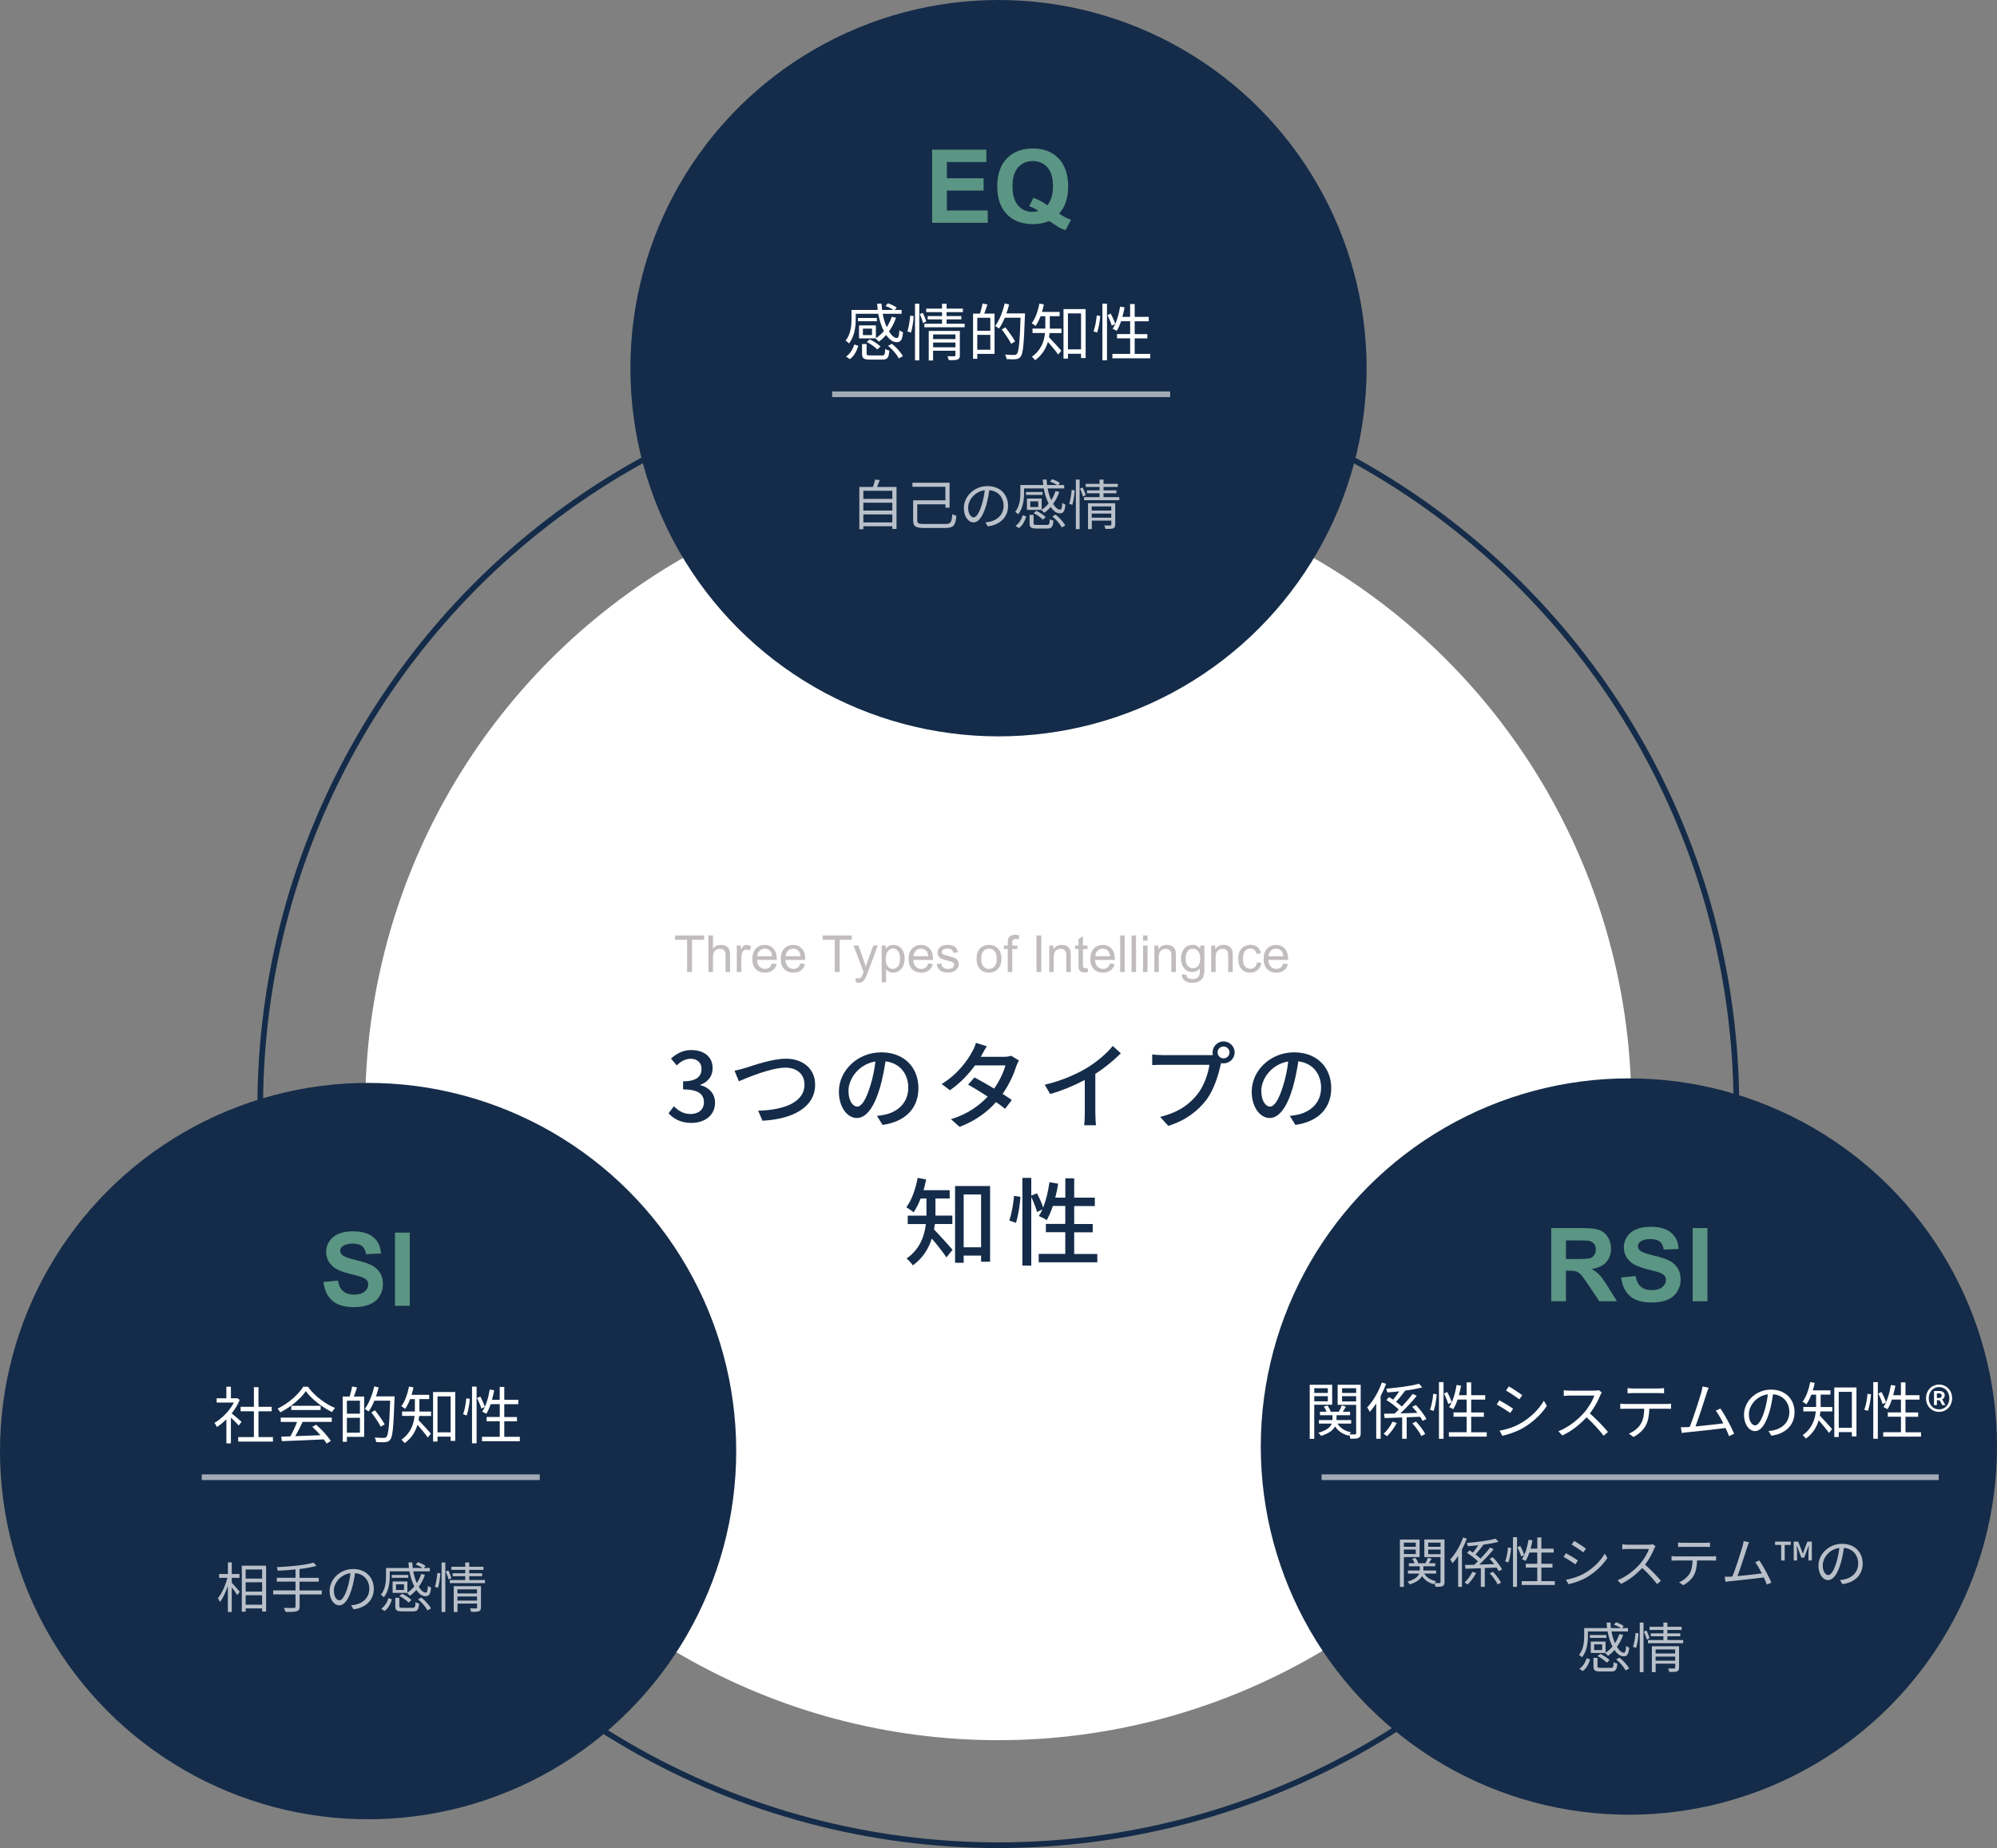 <?xml version="1.0" encoding="UTF-8"?>
<svg id="_レイヤー_2" data-name="レイヤー 2" xmlns="http://www.w3.org/2000/svg" viewBox="0 0 515 476.49">
  <rect x="0" y="0" width="515" height="476.49" fill="#808080" stroke="none"/>
  <g id="_レイヤー_1-2" data-name="レイヤー 1">
    <g>
      <circle cx="257.45" cy="285.42" r="163.26" style="fill: #fff;"/>
      <circle cx="257.45" cy="285.42" r="190.34" style="fill: none; stroke: #142c49; stroke-miterlimit: 10; stroke-width: 1.46px;"/>
      <g>
        <path d="M172.41,287.05l1.38-1.82c1.06,1.08,2.42,2,4.29,2,2.05,0,3.45-1.13,3.45-3.01,0-2.02-1.28-3.33-5.37-3.33v-2.09c3.57,0,4.76-1.36,4.76-3.18,0-1.6-1.06-2.61-2.78-2.64-1.41.02-2.59.71-3.62,1.72l-1.48-1.77c1.43-1.28,3.11-2.19,5.2-2.19,3.25,0,5.54,1.68,5.54,4.68,0,2.09-1.21,3.55-3.13,4.26v.12c2.09.52,3.75,2.09,3.75,4.53,0,3.28-2.74,5.2-6.06,5.2-2.86,0-4.71-1.13-5.92-2.49Z" style="fill: #142c49;"/>
        <path d="M192.27,275.34c1.97-.62,6.83-2.37,10.42-2.37,4.19,0,7.52,2.44,7.52,6.7,0,5.72-5.57,8.87-13.58,9.29l-1.11-2.59c6.48-.15,11.95-2.07,11.95-6.75,0-2.44-1.75-4.34-4.88-4.34-3.82,0-9.83,2.59-12.05,3.5l-1.11-2.71c.89-.17,1.92-.47,2.83-.74Z" style="fill: #142c49;"/>
        <path d="M226.15,287.71c.86-.07,1.58-.2,2.17-.34,3.13-.71,5.91-2.98,5.91-6.92,0-3.55-2.12-6.33-5.87-6.8-.34,2.19-.79,4.56-1.45,6.85-1.48,4.98-3.5,7.76-5.94,7.76s-4.63-2.74-4.63-6.8c0-5.42,4.8-10.13,10.92-10.13s9.59,4.09,9.59,9.22-3.28,8.65-9.24,9.49l-1.45-2.32ZM224.43,279.97c.62-1.92,1.08-4.14,1.33-6.28-4.39.71-6.95,4.54-6.95,7.54,0,2.81,1.26,4.09,2.24,4.09,1.06,0,2.24-1.58,3.38-5.35Z" style="fill: #142c49;"/>
        <path d="M262.75,273.44c-.22.42-.52,1.04-.69,1.53-.62,2.04-1.82,4.66-3.5,7.07.91.59,1.75,1.13,2.37,1.58l-1.73,2.27c-.59-.49-1.4-1.08-2.34-1.73-2.19,2.49-5.2,4.78-9.39,6.38l-2.24-1.97c4.34-1.31,7.34-3.55,9.49-5.84-1.82-1.18-3.72-2.34-5.05-3.08l1.63-1.85c1.38.71,3.28,1.8,5.08,2.88,1.36-1.95,2.46-4.26,2.91-5.99h-7.84c-1.63,2.24-3.84,4.61-6.48,6.41l-2.12-1.6c4.29-2.64,6.73-6.21,7.89-8.4.32-.49.76-1.5.94-2.22l2.81.89c-.47.74-1.01,1.68-1.26,2.17l-.29.54h5.99c.69,0,1.38-.1,1.85-.27l2,1.23Z" style="fill: #142c49;"/>
        <path d="M282.49,287.22c0,1.01.05,2.37.17,2.91h-3.06c.07-.54.15-1.9.15-2.91v-8.77c-2.59,1.38-5.87,2.76-8.92,3.62l-1.41-2.39c4.21-.96,8.38-2.78,11.11-4.48,2.49-1.55,5.05-3.75,6.43-5.52l2.09,1.9c-1.77,1.77-4.09,3.7-6.58,5.3v10.35Z" style="fill: #142c49;"/>
        <path d="M311.74,272.06c.3,0,.67,0,1.04-.05-.05-.22-.07-.44-.07-.67,0-1.55,1.28-2.83,2.83-2.83s2.86,1.28,2.86,2.83-1.28,2.83-2.86,2.83c-.22,0-.44-.02-.64-.07l-.12.47c-.54,2.51-1.7,6.41-3.7,9.04-2.24,2.91-5.32,5.27-9.78,6.68l-2.12-2.32c4.83-1.18,7.61-3.3,9.64-5.86,1.7-2.17,2.76-5.32,3.08-7.57h-12.1c-1.06,0-2.04.05-2.66.07v-2.74c.69.1,1.85.17,2.66.17h11.95ZM317.08,271.35c0-.84-.69-1.53-1.55-1.53s-1.53.69-1.53,1.53.69,1.53,1.53,1.53,1.55-.67,1.55-1.53Z" style="fill: #142c49;"/>
        <path d="M332.61,287.71c.86-.07,1.58-.2,2.17-.34,3.13-.71,5.91-2.98,5.91-6.92,0-3.55-2.12-6.33-5.86-6.8-.35,2.19-.79,4.56-1.46,6.85-1.48,4.98-3.5,7.76-5.94,7.76s-4.63-2.74-4.63-6.8c0-5.42,4.81-10.13,10.92-10.13s9.59,4.09,9.59,9.22-3.28,8.65-9.24,9.49l-1.45-2.32ZM330.89,279.97c.62-1.92,1.08-4.14,1.33-6.28-4.39.71-6.95,4.54-6.95,7.54,0,2.81,1.26,4.09,2.24,4.09,1.06,0,2.24-1.58,3.38-5.35Z" style="fill: #142c49;"/>
        <path d="M241.09,315.61c-.07.47-.12.94-.22,1.4,1.23,1.21,4.07,4.41,4.78,5.22l-1.58,1.97c-.81-1.23-2.46-3.35-3.77-4.85-.81,2.54-2.27,5-4.88,6.9-.32-.49-1.16-1.41-1.63-1.75,3.47-2.46,4.61-5.82,4.98-8.9h-4.68v-2.17h4.83v-4.41h-1.5c-.52,1.36-1.16,2.59-1.82,3.57-.42-.39-1.33-1.01-1.87-1.33,1.4-1.8,2.37-4.68,2.93-7.57l2.19.42c-.2.94-.42,1.87-.67,2.76h6.73v2.14h-3.67v4.41h4.36v2.17h-4.51ZM255.33,305.8v19.52h-2.32v-1.58h-4.49v1.85h-2.22v-19.79h9.02ZM253.01,321.6v-13.63h-4.49v13.63h4.49Z" style="fill: #142c49;"/>
        <path d="M260.28,314.7c.59-1.65,1.06-4.36,1.23-6.36l1.65.25c-.12,2.02-.57,4.88-1.16,6.7l-1.72-.59ZM282.98,323.3v2.17h-15.11v-2.17h6.85v-5.59h-5v-2.14h5v-4.63h-3.2c-.47,1.38-1.01,2.64-1.58,3.65-.47-.32-1.48-.84-2.04-1.06.32-.49.64-1.06.91-1.7l-1.38.67c-.22-.99-.86-2.56-1.48-3.87v17.67h-2.29v-22.6h2.29v4.56l1.46-.59c.62,1.16,1.31,2.66,1.6,3.7.76-1.92,1.31-4.24,1.63-6.55l2.24.37c-.17,1.23-.44,2.44-.74,3.6h2.59v-4.98h2.29v4.98h5.32v2.17h-5.32v4.63h4.78v2.14h-4.78v5.59h5.96Z" style="fill: #142c49;"/>
      </g>
      <g>
        <circle cx="257.5" cy="94.93" r="94.93" style="fill: #142c49;"/>
        <g>
          <path d="M240.38,57.46v-18.87h13.99v3.19h-10.18v4.18h9.47v3.18h-9.47v5.13h10.54v3.18h-14.35Z" style="fill: #5b9584;"/>
          <path d="M273.14,55.07c.93.67,1.95,1.2,3.05,1.6l-1.4,2.69c-.58-.17-1.14-.41-1.69-.71-.12-.06-.97-.62-2.54-1.67-1.24.54-2.6.81-4.11.81-2.9,0-5.17-.85-6.81-2.56s-2.46-4.11-2.46-7.19.82-5.48,2.47-7.19c1.65-1.71,3.88-2.57,6.7-2.57s5.01.86,6.65,2.57c1.64,1.71,2.46,4.11,2.46,7.19,0,1.63-.23,3.06-.68,4.3-.34.94-.89,1.86-1.65,2.74ZM270.08,52.92c.49-.57.86-1.27,1.1-2.08.24-.81.37-1.75.37-2.81,0-2.18-.48-3.81-1.44-4.88-.96-1.08-2.22-1.62-3.77-1.62s-2.81.54-3.78,1.62c-.96,1.08-1.45,2.71-1.45,4.88s.48,3.85,1.45,4.95c.97,1.09,2.19,1.64,3.66,1.64.55,0,1.07-.09,1.56-.27-.77-.51-1.56-.9-2.36-1.18l1.07-2.17c1.25.43,2.45,1.07,3.59,1.93Z" style="fill: #5b9584;"/>
        </g>
        <g>
          <path d="M225.82,87.25h-4.29v-3.35h4.35v3.3c.75-.5,1.44-1.12,2.05-1.84-.62-1.22-1.14-2.75-1.44-4.45h-5.81v1.41c0,1.84-.29,4.45-1.75,6.24-.14-.22-.62-.61-.86-.74,1.34-1.65,1.52-3.89,1.52-5.52v-2.39h6.76c-.06-.53-.11-1.07-.14-1.62h1.14c.02.54.06,1.09.13,1.62h2.91c-.51-.37-1.33-.77-2.03-1.01l.62-.7c.78.26,1.76.7,2.27,1.12l-.5.59h1.76v.99h-4.88c.24,1.31.61,2.48,1.04,3.46.54-.82.98-1.71,1.3-2.69l1.1.26c-.45,1.31-1.07,2.5-1.82,3.52.67,1.09,1.41,1.71,2.06,1.71.4-.02.56-.58.64-2.02.22.21.62.43.93.53-.19,2-.62,2.56-1.63,2.56s-1.92-.7-2.72-1.87c-.58.67-1.22,1.25-1.89,1.73-.18-.21-.61-.62-.86-.82l.05-.03ZM218.19,91.94c1.07-.74,1.76-1.95,2.13-3.12l1.03.35c-.4,1.26-1.03,2.61-2.18,3.43l-.98-.66ZM226.14,82.82h-4.88v-.83h4.88v.83ZM227.41,91.65c.7,0,.82-.19.86-1.68.26.19.75.37,1.09.43-.16,1.87-.51,2.32-1.86,2.32h-3.11c-1.65,0-2.08-.32-2.08-1.54v-2.48h1.18v2.46c0,.4.13.48.99.48h2.91ZM224.88,84.74h-2.35v1.66h2.35v-1.66ZM224.32,87.52c.99.46,2.18,1.23,2.74,1.84l-.82.75c-.54-.61-1.7-1.42-2.71-1.94l.78-.66ZM230,88.64c1.15.91,2.34,2.21,2.83,3.2l-1.06.58c-.43-.98-1.6-2.3-2.75-3.25l.98-.53Z" style="fill: #fff;"/>
          <path d="M234,85.46c.37-1.07.62-2.82.74-4.08l.88.11c-.06,1.25-.32,3.09-.69,4.27l-.93-.3ZM235.97,78.32h1.1v14.6h-1.1v-14.6ZM237.98,80.65c.35.7.74,1.67.88,2.24l-.83.42c-.13-.61-.5-1.6-.83-2.35l.78-.3ZM248.77,83.47v.91h-10.39v-.91h4.56v-1.12h-3.71v-.86h3.71v-1.01h-4.08v-.91h4.08v-1.25h1.17v1.25h4.21v.91h-4.21v1.01h3.81v.86h-3.81v1.12h4.66ZM247.54,91.59c0,.61-.13.91-.58,1.09s-1.15.19-2.29.18c-.06-.29-.19-.72-.34-1.02.8.03,1.57.03,1.76.02.22,0,.3-.06.3-.27v-1.15h-5.76v2.5h-1.12v-7.62h8.02v6.29ZM240.64,86.23v1.2h5.76v-1.2h-5.76ZM246.4,89.54v-1.22h-5.76v1.22h5.76Z" style="fill: #fff;"/>
          <path d="M254.65,78.51c-.27.78-.56,1.66-.83,2.35h2.66v10.39h-4.45v1.26h-1.09v-11.65h1.79c.24-.77.53-1.84.64-2.59l1.28.24ZM255.39,81.94h-3.36v3.35h3.36v-3.35ZM255.39,90.18v-3.84h-3.36v3.84h3.36ZM264.31,81.42c-.26,7.3-.46,9.76-1.1,10.55-.35.45-.72.59-1.26.64-.56.06-1.47.03-2.37-.02-.03-.35-.18-.83-.4-1.17,1.04.1,2,.1,2.37.1.32,0,.5-.03.66-.24.53-.56.77-2.99.98-9.36h-4.07c-.45,1.07-.94,2.05-1.5,2.8-.21-.19-.72-.51-.98-.67,1.07-1.41,1.94-3.62,2.45-5.81l1.14.27c-.19.78-.42,1.55-.69,2.3h4.79v.61ZM260.77,88.64c-.48-.96-1.55-2.54-2.43-3.7l.93-.54c.9,1.14,2,2.67,2.51,3.62l-1.01.62Z" style="fill: #fff;"/>
          <path d="M270.75,84.19c0,.16,0,.35-.02.54h3.01v1.14h-3.07c-.03.35-.1.72-.16,1.07.75.75,2.69,2.91,3.19,3.47l-.8,1.01c-.54-.78-1.79-2.29-2.66-3.27-.51,1.7-1.49,3.43-3.31,4.72-.16-.26-.58-.7-.83-.88,2.43-1.73,3.19-4.03,3.39-6.13h-3.22v-1.14h3.3v-3.19h-1.22c-.38.96-.8,1.82-1.3,2.51-.21-.21-.71-.53-.98-.69.94-1.23,1.6-3.14,1.98-5.07l1.15.22c-.13.67-.3,1.31-.5,1.92h4.56v1.1h-2.53v2.64ZM279.97,79.7v12.61h-1.18v-1.1h-3.38v1.26h-1.15v-12.77h5.71ZM278.79,90.08v-9.27h-3.38v9.27h3.38Z" style="fill: #fff;"/>
          <path d="M282,85.43c.43-1.06.72-2.8.83-4.1l.9.13c-.08,1.31-.38,3.12-.8,4.29l-.93-.32ZM284.3,78.3h1.18v14.61h-1.18v-14.61ZM286.43,80.86c.48.86.98,2,1.17,2.67l-.9.43c-.18-.69-.66-1.84-1.1-2.72l.83-.38ZM296.63,91.24v1.14h-9.76v-1.14h4.58v-4h-3.39v-1.1h3.39v-3.31h-2.34c-.32.96-.69,1.79-1.12,2.48-.24-.16-.77-.42-1.06-.54.93-1.39,1.57-3.54,1.94-5.71l1.15.19c-.16.83-.35,1.66-.58,2.45h2v-3.31h1.18v3.31h3.62v1.14h-3.62v3.31h3.26v1.1h-3.26v4h4Z" style="fill: #fff;"/>
        </g>
        <g style="opacity: .7;">
          <path d="M231.2,125.55v10.84h-1.08v-.71h-7.47v.78h-1.04v-10.91h3.52c.21-.62.43-1.37.55-1.92l1.19.15c-.21.6-.46,1.23-.7,1.77h5.03ZM222.65,126.54v2.09h7.47v-2.09h-7.47ZM222.65,129.61v2.03h7.47v-2.03h-7.47ZM230.12,134.7v-2.07h-7.47v2.07h7.47Z" style="fill: #fff;"/>
          <path d="M243.72,135.11c1.48,0,1.69-.41,1.88-2.55.29.18.74.36,1.04.42-.22,2.48-.69,3.15-2.93,3.15h-5.28c-2.23,0-2.94-.35-2.94-1.93v-5.2h8.32v-3.49h-8.5v-1.05h9.57v6.44h-1.06v-.88h-7.27v4.17c0,.74.32.91,1.83.91h5.35Z" style="fill: #fff;"/>
          <path d="M254.1,134.68c.43-.03.86-.1,1.19-.17,1.78-.39,3.52-1.71,3.52-4.1,0-2.1-1.33-3.82-3.68-4.02-.18,1.29-.45,2.69-.83,3.99-.86,2.84-1.96,4.31-3.25,4.31s-2.48-1.43-2.48-3.71c0-3.01,2.69-5.65,6.08-5.65s5.32,2.3,5.32,5.1-1.92,4.86-5.22,5.29l-.64-1.05ZM253.19,130.14c.35-1.15.62-2.46.77-3.74-2.66.34-4.29,2.62-4.29,4.48,0,1.75.81,2.52,1.41,2.52s1.39-.92,2.1-3.26Z" style="fill: #fff;"/>
          <path d="M268.58,131.47h-3.75v-2.93h3.81v2.89c.66-.43,1.26-.98,1.79-1.61-.55-1.06-1-2.41-1.26-3.89h-5.08v1.23c0,1.61-.25,3.89-1.53,5.46-.12-.2-.55-.53-.76-.64,1.18-1.44,1.33-3.4,1.33-4.83v-2.09h5.91c-.06-.46-.1-.94-.13-1.41h1c.01.48.06.95.11,1.41h2.55c-.45-.32-1.16-.67-1.78-.88l.55-.62c.69.22,1.54.62,1.99.98l-.43.52h1.54v.87h-4.27c.21,1.15.53,2.17.91,3.03.48-.71.85-1.5,1.13-2.35l.97.22c-.39,1.15-.94,2.19-1.6,3.08.59.95,1.23,1.5,1.81,1.5.35-.01.49-.5.56-1.76.2.18.55.38.81.46-.17,1.75-.55,2.24-1.43,2.24s-1.68-.62-2.38-1.64c-.5.59-1.06,1.09-1.65,1.51-.15-.18-.53-.55-.76-.71l.04-.03ZM261.9,135.58c.94-.64,1.54-1.71,1.86-2.73l.9.31c-.35,1.11-.9,2.28-1.9,3l-.86-.57ZM268.86,127.59h-4.27v-.73h4.27v.73ZM269.96,135.33c.62,0,.71-.17.76-1.47.22.17.66.32.95.38-.14,1.64-.45,2.03-1.62,2.03h-2.72c-1.44,0-1.82-.28-1.82-1.34v-2.17h1.04v2.16c0,.35.11.42.87.42h2.55ZM267.75,129.27h-2.06v1.46h2.06v-1.46ZM267.26,131.71c.87.41,1.9,1.08,2.39,1.61l-.71.66c-.48-.53-1.49-1.25-2.37-1.69l.69-.57ZM272.23,132.69c1.01.8,2.04,1.93,2.48,2.8l-.92.5c-.38-.85-1.4-2.02-2.41-2.84l.85-.46Z" style="fill: #fff;"/>
          <path d="M275.73,129.9c.32-.94.55-2.47.64-3.57l.77.1c-.06,1.09-.28,2.7-.6,3.74l-.81-.27ZM277.45,123.66h.97v12.77h-.97v-12.77ZM279.22,125.7c.31.62.64,1.46.77,1.96l-.73.36c-.11-.53-.43-1.4-.73-2.06l.69-.27ZM288.66,128.17v.8h-9.09v-.8h3.99v-.98h-3.25v-.76h3.25v-.88h-3.57v-.8h3.57v-1.09h1.02v1.09h3.68v.8h-3.68v.88h3.33v.76h-3.33v.98h4.08ZM287.58,135.27c0,.53-.11.8-.5.95-.39.15-1.01.17-2,.15-.06-.25-.17-.63-.29-.9.7.03,1.37.03,1.54.01.2,0,.27-.06.27-.24v-1.01h-5.04v2.19h-.98v-6.67h7.02v5.5ZM281.54,130.58v1.05h5.04v-1.05h-5.04ZM286.58,133.48v-1.06h-5.04v1.06h5.04Z" style="fill: #fff;"/>
        </g>
        <line x1="214.6" y1="101.66" x2="301.77" y2="101.66" style="fill: none; opacity: .6; stroke: #fff; stroke-miterlimit: 10; stroke-width: 1.46px;"/>
      </g>
      <g>
        <circle cx="94.93" cy="374.14" r="94.93" style="fill: #142c49;"/>
        <g>
          <path d="M83.43,330.54l3.71-.36c.22,1.24.67,2.16,1.36,2.74.68.58,1.6.88,2.76.88,1.23,0,2.15-.26,2.77-.78.62-.52.93-1.13.93-1.82,0-.45-.13-.83-.39-1.14-.26-.31-.72-.58-1.37-.82-.45-.15-1.46-.43-3.05-.82-2.04-.51-3.47-1.13-4.3-1.87-1.16-1.04-1.74-2.3-1.74-3.8,0-.96.27-1.86.82-2.7.54-.84,1.33-1.47,2.35-1.91,1.02-.44,2.26-.66,3.71-.66,2.37,0,4.15.52,5.35,1.56s1.83,2.42,1.88,4.16l-3.81.17c-.16-.97-.51-1.67-1.05-2.09-.54-.42-1.34-.64-2.41-.64s-1.97.23-2.6.68c-.4.29-.6.68-.6,1.17,0,.45.19.83.57,1.15.48.4,1.65.82,3.5,1.26s3.22.89,4.11,1.36c.89.47,1.58,1.11,2.08,1.92.5.81.75,1.81.75,3.01,0,1.08-.3,2.09-.9,3.04-.6.94-1.45,1.65-2.55,2.1s-2.47.69-4.11.69c-2.38,0-4.22-.55-5.49-1.65-1.28-1.1-2.04-2.71-2.29-4.82Z" style="fill: #5b9584;"/>
          <path d="M101.86,336.68v-18.87h3.81v18.87h-3.81Z" style="fill: #5b9584;"/>
        </g>
        <g>
          <path d="M61.57,367.54c-.42-.46-1.3-1.36-2.02-2.03v6.63h-1.17v-6.19c-.8.78-1.63,1.46-2.45,1.99-.13-.3-.43-.85-.62-1.07,1.9-1.11,3.91-3.12,5.01-5.25h-4.45v-1.09h2.51v-2.98h1.17v2.98h1.39l.21-.05.67.45c-.5,1.23-1.23,2.42-2.07,3.49.74.59,2.15,1.82,2.54,2.18l-.74.96ZM70.39,370.52v1.17h-8.96v-1.17h4.05v-6.64h-3.43v-1.15h3.43v-5.07h1.18v5.07h3.41v1.15h-3.41v6.64h3.73Z" style="fill: #fff;"/>
          <path d="M79.41,357.55c1.68,2.35,4.46,4.43,6.98,5.47-.27.29-.56.7-.77,1.06-2.46-1.2-5.27-3.33-6.75-5.39-1.3,1.92-3.89,4.11-6.61,5.46-.13-.27-.43-.71-.69-.95,2.74-1.31,5.39-3.62,6.63-5.65h1.22ZM72.4,365.51h13.16v1.1h-7.51c-.56,1.18-1.25,2.56-1.89,3.68,1.98-.06,4.24-.14,6.48-.24-.66-.75-1.41-1.54-2.11-2.16l1.01-.54c1.47,1.26,3.03,2.99,3.76,4.18l-1.07.66c-.19-.32-.43-.69-.74-1.07-3.92.19-8.07.37-10.8.46l-.16-1.17c.69-.02,1.49-.03,2.35-.06.61-1.1,1.3-2.56,1.73-3.73h-4.21v-1.1ZM82.69,362.46v1.09h-7.57v-1.09h7.57Z" style="fill: #fff;"/>
          <path d="M92.08,357.73c-.27.78-.56,1.67-.83,2.35h2.66v10.39h-4.45v1.26h-1.09v-11.65h1.79c.24-.77.53-1.84.64-2.59l1.28.24ZM92.82,361.15h-3.36v3.35h3.36v-3.35ZM92.82,369.4v-3.84h-3.36v3.84h3.36ZM101.74,360.64c-.26,7.3-.46,9.76-1.1,10.55-.35.45-.72.59-1.26.64-.56.06-1.47.03-2.37-.02-.03-.35-.18-.83-.4-1.17,1.04.1,2,.1,2.37.1.32,0,.5-.03.66-.24.53-.56.77-2.99.98-9.36h-4.07c-.45,1.07-.94,2.05-1.5,2.8-.21-.19-.72-.51-.98-.67,1.07-1.41,1.94-3.62,2.45-5.81l1.14.27c-.19.78-.42,1.55-.69,2.3h4.79v.61ZM98.2,367.86c-.48-.96-1.55-2.54-2.43-3.7l.93-.54c.9,1.14,2,2.67,2.51,3.62l-1.01.62Z" style="fill: #fff;"/>
          <path d="M108.18,363.41c0,.16,0,.35-.02.54h3.01v1.14h-3.07c-.03.35-.1.72-.16,1.07.75.75,2.69,2.91,3.18,3.47l-.8,1.01c-.54-.78-1.79-2.29-2.66-3.27-.51,1.7-1.49,3.43-3.31,4.72-.16-.26-.58-.71-.83-.88,2.43-1.73,3.18-4.03,3.39-6.13h-3.22v-1.14h3.3v-3.19h-1.22c-.38.96-.8,1.83-1.3,2.51-.21-.21-.7-.53-.98-.69.95-1.23,1.6-3.14,1.99-5.07l1.15.22c-.13.67-.3,1.31-.5,1.92h4.56v1.1h-2.53v2.64ZM117.4,358.91v12.61h-1.19v-1.1h-3.38v1.26h-1.15v-12.77h5.71ZM116.21,369.3v-9.27h-3.38v9.27h3.38Z" style="fill: #fff;"/>
          <path d="M119.42,364.64c.43-1.06.72-2.8.83-4.1l.9.13c-.08,1.31-.38,3.12-.8,4.29l-.93-.32ZM121.73,357.52h1.18v14.61h-1.18v-14.61ZM123.86,360.08c.48.87.98,2,1.17,2.67l-.9.43c-.18-.69-.66-1.84-1.11-2.72l.83-.38ZM134.06,370.45v1.14h-9.76v-1.14h4.58v-4h-3.39v-1.1h3.39v-3.31h-2.34c-.32.96-.69,1.79-1.12,2.48-.24-.16-.77-.42-1.06-.54.93-1.39,1.57-3.54,1.94-5.71l1.15.19c-.16.83-.35,1.67-.58,2.45h2v-3.31h1.18v3.31h3.62v1.14h-3.62v3.31h3.27v1.1h-3.27v4h4Z" style="fill: #fff;"/>
        </g>
        <g style="opacity: .7;">
          <path d="M59.76,408.08c.5.52,1.78,1.98,2.06,2.35l-.64.85c-.25-.46-.88-1.33-1.42-2.02v6.36h-1v-6.7c-.55,1.61-1.27,3.17-2.03,4.12-.11-.29-.38-.7-.54-.95.97-1.16,1.96-3.33,2.45-5.27h-2.14v-.98h2.27v-3h1v3h1.99v.98h-1.99v1.25ZM68.62,403.69v11.82h-1.02v-.8h-4.24v.84h-1v-11.86h6.26ZM63.36,404.67v2.34h4.24v-2.34h-4.24ZM63.36,410.37h4.24v-2.41h-4.24v2.41ZM67.6,413.74v-2.42h-4.24v2.42h4.24Z" style="fill: #fff;"/>
          <path d="M83.01,411.1h-5.74v3.11c0,.74-.22,1.05-.74,1.22s-1.42.2-2.89.18c-.08-.29-.28-.76-.45-1.04,1.18.04,2.27.03,2.59.01.31,0,.43-.1.43-.39v-3.1h-5.76v-1.02h5.76v-2.27h-4.82v-.99h4.82v-2.16c-1.54.17-3.12.27-4.57.34-.04-.28-.17-.69-.27-.92,3.31-.15,7.37-.52,9.47-1.18l.78.83c-1.19.36-2.72.63-4.37.83v2.27h4.96v.99h-4.96v2.27h5.74v1.02Z" style="fill: #fff;"/>
          <path d="M90.53,413.9c.43-.03.85-.1,1.19-.17,1.78-.39,3.52-1.71,3.52-4.1,0-2.1-1.33-3.82-3.68-4.02-.18,1.29-.45,2.69-.83,3.99-.85,2.84-1.96,4.31-3.25,4.31s-2.48-1.43-2.48-3.71c0-3.01,2.69-5.65,6.08-5.65s5.32,2.3,5.32,5.1-1.92,4.86-5.22,5.29l-.64-1.05ZM89.62,409.36c.35-1.15.62-2.46.77-3.74-2.66.34-4.29,2.62-4.29,4.48,0,1.75.81,2.52,1.42,2.52s1.39-.92,2.1-3.26Z" style="fill: #fff;"/>
          <path d="M105,410.69h-3.75v-2.93h3.81v2.89c.66-.43,1.26-.98,1.79-1.61-.55-1.06-.99-2.41-1.26-3.89h-5.08v1.23c0,1.61-.25,3.89-1.53,5.46-.13-.2-.55-.53-.76-.64,1.18-1.44,1.33-3.4,1.33-4.83v-2.09h5.91c-.06-.46-.1-.94-.13-1.42h1c.01.48.06.95.11,1.42h2.55c-.45-.32-1.16-.67-1.78-.88l.55-.62c.69.22,1.54.62,1.99.98l-.44.52h1.54v.87h-4.27c.21,1.15.53,2.17.91,3.03.48-.71.85-1.5,1.13-2.35l.97.22c-.39,1.15-.94,2.18-1.6,3.08.59.95,1.23,1.5,1.81,1.5.35-.01.49-.5.56-1.76.2.18.55.38.81.46-.17,1.75-.55,2.24-1.43,2.24s-1.68-.62-2.38-1.64c-.5.59-1.07,1.09-1.65,1.51-.15-.18-.53-.55-.76-.71l.04-.03ZM98.32,414.79c.94-.64,1.54-1.71,1.86-2.73l.9.31c-.35,1.11-.9,2.28-1.9,3l-.85-.57ZM105.29,406.81h-4.27v-.73h4.27v.73ZM106.39,414.54c.62,0,.71-.17.76-1.47.22.17.66.32.95.38-.14,1.64-.45,2.03-1.62,2.03h-2.72c-1.44,0-1.82-.28-1.82-1.34v-2.17h1.04v2.16c0,.35.11.42.87.42h2.55ZM104.18,408.49h-2.06v1.46h2.06v-1.46ZM103.69,410.93c.87.41,1.91,1.08,2.4,1.61l-.71.66c-.48-.53-1.48-1.25-2.37-1.69l.69-.57ZM108.66,411.91c1.01.8,2.04,1.93,2.48,2.8l-.93.5c-.38-.85-1.4-2.02-2.41-2.84l.85-.46Z" style="fill: #fff;"/>
          <path d="M112.15,409.12c.32-.94.55-2.46.64-3.57l.77.1c-.06,1.09-.28,2.7-.6,3.74l-.81-.27ZM113.88,402.87h.97v12.77h-.97v-12.77ZM115.64,404.92c.31.62.64,1.46.77,1.96l-.73.36c-.11-.53-.44-1.4-.73-2.06l.69-.27ZM125.08,407.38v.8h-9.09v-.8h3.99v-.98h-3.25v-.76h3.25v-.88h-3.57v-.8h3.57v-1.09h1.02v1.09h3.68v.8h-3.68v.88h3.33v.76h-3.33v.98h4.08ZM124.01,414.49c0,.53-.11.8-.5.95-.39.15-1.01.17-2,.15-.06-.25-.17-.63-.29-.9.7.03,1.37.03,1.54.01.2,0,.27-.06.27-.24v-1.01h-5.04v2.18h-.98v-6.67h7.02v5.5ZM117.97,409.79v1.05h5.04v-1.05h-5.04ZM123.01,412.69v-1.06h-5.04v1.06h5.04Z" style="fill: #fff;"/>
        </g>
        <line x1="52.03" y1="380.88" x2="139.2" y2="380.88" style="fill: none; opacity: .6; stroke: #fff; stroke-miterlimit: 10; stroke-width: 1.46px;"/>
      </g>
      <g>
        <circle cx="420.07" cy="372.97" r="94.93" style="fill: #142c49;"/>
        <g>
          <path d="M400.04,335.51v-18.87h8.02c2.02,0,3.48.17,4.39.51.91.34,1.64.94,2.19,1.81s.82,1.86.82,2.97c0,1.42-.42,2.58-1.25,3.51-.83.92-2.08,1.5-3.73,1.74.82.48,1.5,1.01,2.04,1.58.54.58,1.26,1.6,2.17,3.06l2.3,3.68h-4.56l-2.75-4.11c-.98-1.47-1.65-2.39-2.01-2.77s-.74-.64-1.15-.79c-.4-.14-1.04-.21-1.92-.21h-.77v7.88h-3.81ZM403.84,324.62h2.82c1.83,0,2.97-.08,3.42-.23.45-.15.81-.42,1.07-.8s.39-.85.39-1.42c0-.63-.17-1.15-.51-1.54-.34-.39-.82-.64-1.44-.74-.31-.04-1.23-.06-2.78-.06h-2.97v4.79Z" style="fill: #5b9584;"/>
          <path d="M418.09,329.37l3.71-.36c.22,1.24.67,2.16,1.36,2.74.68.58,1.6.88,2.76.88,1.23,0,2.15-.26,2.77-.78.62-.52.93-1.12.93-1.82,0-.45-.13-.83-.39-1.14-.26-.31-.72-.59-1.37-.82-.45-.15-1.46-.43-3.05-.82-2.04-.51-3.47-1.13-4.3-1.87-1.16-1.04-1.74-2.3-1.74-3.8,0-.96.27-1.86.82-2.7.54-.84,1.33-1.47,2.35-1.91s2.26-.66,3.71-.66c2.37,0,4.15.52,5.35,1.56,1.2,1.04,1.82,2.42,1.88,4.16l-3.81.17c-.16-.97-.51-1.67-1.05-2.09-.54-.42-1.34-.64-2.41-.64s-1.97.23-2.6.68c-.4.29-.6.68-.6,1.17,0,.45.19.83.57,1.14.48.4,1.65.82,3.5,1.26,1.85.44,3.22.89,4.11,1.36.89.47,1.58,1.11,2.08,1.92s.75,1.81.75,3c0,1.08-.3,2.09-.9,3.04-.6.94-1.45,1.65-2.55,2.1-1.1.46-2.47.69-4.11.69-2.38,0-4.22-.55-5.49-1.65-1.28-1.1-2.04-2.71-2.29-4.82Z" style="fill: #5b9584;"/>
          <path d="M436.52,335.51v-18.87h3.81v18.87h-3.81Z" style="fill: #5b9584;"/>
        </g>
        <g>
          <path d="M338.93,362.19v8.79h-1.17v-13.94h5.79v5.15h-4.63ZM338.93,357.93v1.23h3.5v-1.23h-3.5ZM342.43,361.31v-1.33h-3.5v1.33h3.5ZM350.9,369.55c0,.64-.13.99-.56,1.2-.4.19-1.09.21-2.1.21-.03-.29-.18-.75-.32-1.06-.06.1-.13.19-.16.27-1.57-.42-2.74-1.25-3.47-2.4-.46.9-1.47,1.79-3.6,2.45-.14-.22-.46-.59-.71-.8,2.26-.62,3.14-1.54,3.46-2.37h-3.31v-.91h3.49v-1.25h-3.22v-.9h1.71c-.16-.42-.43-.93-.72-1.3l.93-.3c.38.5.75,1.15.86,1.6h2.08c.27-.5.61-1.15.77-1.63l1.07.35c-.27.43-.56.9-.82,1.28h1.89v.9h-3.5v1.25h3.78v.91h-3.52c.67,1.14,1.87,1.92,3.5,2.24-.14.13-.32.34-.46.53.67.03,1.3.03,1.49.02.21,0,.27-.08.27-.3v-7.33h-4.77v-5.17h5.94v12.52ZM346.1,357.93v1.23h3.63v-1.23h-3.63ZM349.73,361.34v-1.36h-3.63v1.36h3.63Z" style="fill: #fff;"/>
          <path d="M357.47,356.78c-.4,1.07-.88,2.14-1.42,3.17v11.01h-1.14v-9.09c-.53.8-1.1,1.54-1.68,2.16-.11-.27-.43-.9-.66-1.15,1.52-1.57,2.93-3.99,3.79-6.43l1.1.34ZM360.21,366.88c-.61,1.19-1.58,2.53-2.51,3.43-.22-.21-.62-.46-.88-.62.88-.82,1.83-2.1,2.29-3.14l1.1.34ZM366.85,366.35c-.14-.32-.35-.67-.61-1.06-1.15.05-2.34.1-3.47.13v5.54h-1.17v-5.49c-1.68.06-3.25.11-4.51.16l-.18-1.12c.78-.02,1.73-.03,2.75-.05.35-.32.71-.66,1.07-1.03-.77-.77-2.08-1.78-3.2-2.46l.69-.75c.34.19.69.42,1.04.66.53-.62,1.12-1.42,1.58-2.14-1.04.11-2.1.21-3.07.27-.03-.27-.19-.7-.3-.96,2.96-.26,6.51-.69,8.48-1.28l.83.94c-1.23.34-2.83.62-4.53.85l.1.05c-.72.93-1.58,2.03-2.32,2.82.56.42,1.09.85,1.47,1.23,1.06-1.09,2.08-2.27,2.8-3.27l1.07.5c-1.2,1.49-2.8,3.2-4.24,4.53,1.39-.03,2.9-.08,4.4-.13-.42-.56-.9-1.1-1.34-1.58l.94-.45c1.06,1.09,2.22,2.59,2.72,3.6l-1.01.5ZM365.17,366.51c.91.98,1.94,2.32,2.38,3.22l-1.01.53c-.4-.91-1.41-2.29-2.32-3.28l.94-.46Z" style="fill: #fff;"/>
          <path d="M368.78,363.47c.43-1.06.72-2.8.83-4.1l.9.13c-.08,1.31-.38,3.12-.8,4.29l-.93-.32ZM371.09,356.35h1.18v14.61h-1.18v-14.61ZM373.22,358.91c.48.86.98,2,1.17,2.67l-.9.43c-.18-.69-.66-1.84-1.11-2.72l.83-.38ZM383.41,369.28v1.14h-9.76v-1.14h4.58v-4h-3.39v-1.11h3.39v-3.31h-2.34c-.32.96-.69,1.79-1.12,2.48-.24-.16-.77-.42-1.06-.54.93-1.39,1.57-3.54,1.94-5.71l1.15.19c-.16.83-.35,1.67-.58,2.45h2v-3.31h1.18v3.31h3.62v1.14h-3.62v3.31h3.27v1.11h-3.27v4h4Z" style="fill: #fff;"/>
          <path d="M390.21,363.21l-.74,1.12c-.78-.58-2.53-1.7-3.49-2.19l.7-1.09c.96.51,2.82,1.65,3.52,2.16ZM392.07,367.02c2.66-1.52,4.77-3.6,6.07-5.86l.77,1.31c-1.39,2.16-3.6,4.23-6.15,5.73-1.62.93-3.83,1.68-5.31,1.99l-.74-1.31c1.76-.3,3.75-.93,5.36-1.86ZM392.58,359.71l-.75,1.09c-.77-.58-2.5-1.73-3.44-2.27l.72-1.07c.94.53,2.79,1.75,3.47,2.26Z" style="fill: #fff;"/>
          <path d="M413.09,359.04c-.1.13-.3.48-.4.7-.54,1.38-1.55,3.25-2.69,4.69,1.68,1.44,3.63,3.52,4.67,4.77l-1.12.98c-1.07-1.41-2.77-3.3-4.4-4.75-1.71,1.84-3.87,3.6-6.24,4.67l-1.02-1.07c2.58-1.01,4.95-2.91,6.59-4.75,1.09-1.23,2.26-3.14,2.66-4.45h-6.24c-.56,0-1.44.06-1.62.08v-1.46c.22.03,1.14.11,1.62.11h6.18c.53,0,.94-.06,1.2-.14l.82.62Z" style="fill: #fff;"/>
          <path d="M429.69,362c.34,0,.86-.02,1.25-.08v1.33c-.35-.02-.86-.03-1.25-.03h-4.35c-.05,1.73-.3,3.19-.94,4.37-.58,1.07-1.79,2.22-3.15,2.91l-1.18-.86c1.25-.51,2.4-1.44,3.03-2.45.71-1.12.88-2.46.93-3.97h-4.79c-.5,0-.96,0-1.39.03v-1.33c.43.05.9.08,1.39.08h10.47ZM421.19,359.18c-.53,0-1.06.02-1.46.05v-1.33c.45.05.93.1,1.44.1h6.48c.45,0,1.02-.03,1.49-.1v1.33c-.46-.03-1.02-.05-1.49-.05h-6.47Z" style="fill: #fff;"/>
          <path d="M445.89,370.29c-.21-.58-.53-1.31-.88-2.1-2.48.32-7.83.91-9.97,1.11-.4.03-.87.11-1.33.18l-.24-1.49c.48.02,1.02,0,1.49-.02.24-.02.51-.03.8-.05.9-2.21,2.53-7.33,2.98-8.9.19-.74.26-1.12.32-1.54l1.58.32c-.16.4-.34.82-.54,1.49-.48,1.5-2.05,6.42-2.85,8.5,2.35-.22,5.43-.58,7.17-.8-.64-1.26-1.34-2.51-1.94-3.28l1.2-.54c1.14,1.65,2.88,4.87,3.54,6.51l-1.33.61Z" style="fill: #fff;"/>
          <path d="M456.07,368.96c.5-.03.98-.11,1.36-.19,2.03-.45,4.02-1.95,4.02-4.69,0-2.4-1.52-4.37-4.21-4.59-.21,1.47-.51,3.07-.94,4.56-.98,3.25-2.24,4.93-3.71,4.93s-2.83-1.63-2.83-4.24c0-3.44,3.07-6.45,6.95-6.45s6.08,2.62,6.08,5.83-2.19,5.55-5.97,6.05l-.74-1.2ZM455.03,363.78c.4-1.31.7-2.82.88-4.27-3.04.38-4.9,2.99-4.9,5.12,0,2,.93,2.88,1.62,2.88s1.58-1.06,2.4-3.73Z" style="fill: #fff;"/>
          <path d="M469.54,362.24c0,.16,0,.35-.02.54h3.01v1.14h-3.07c-.03.35-.1.72-.16,1.07.75.75,2.69,2.91,3.18,3.47l-.8,1.01c-.54-.78-1.79-2.29-2.66-3.27-.51,1.7-1.49,3.43-3.31,4.72-.16-.26-.58-.71-.83-.88,2.43-1.73,3.18-4.03,3.39-6.13h-3.22v-1.14h3.3v-3.18h-1.22c-.38.96-.8,1.83-1.3,2.51-.21-.21-.7-.53-.98-.69.95-1.23,1.6-3.14,1.99-5.07l1.15.22c-.13.67-.3,1.31-.5,1.92h4.56v1.1h-2.53v2.64ZM478.76,357.74v12.61h-1.19v-1.1h-3.38v1.26h-1.15v-12.77h5.71ZM477.57,368.13v-9.27h-3.38v9.27h3.38Z" style="fill: #fff;"/>
          <path d="M480.78,363.47c.43-1.06.72-2.8.83-4.1l.9.13c-.08,1.31-.38,3.12-.8,4.29l-.93-.32ZM483.09,356.35h1.18v14.61h-1.18v-14.61ZM485.22,358.91c.48.86.98,2,1.17,2.67l-.9.43c-.18-.69-.66-1.84-1.11-2.72l.83-.38ZM495.41,369.28v1.14h-9.76v-1.14h4.58v-4h-3.39v-1.11h3.39v-3.31h-2.34c-.32.96-.69,1.79-1.12,2.48-.24-.16-.77-.42-1.06-.54.93-1.39,1.57-3.54,1.94-5.71l1.15.19c-.16.83-.35,1.67-.58,2.45h2v-3.31h1.18v3.31h3.62v1.14h-3.62v3.31h3.27v1.11h-3.27v4h4Z" style="fill: #fff;"/>
          <path d="M496.7,360.51c0-2.08,1.52-3.52,3.36-3.52s3.36,1.44,3.36,3.52-1.52,3.52-3.36,3.52-3.36-1.42-3.36-3.52ZM502.72,360.51c0-1.68-1.15-2.88-2.66-2.88s-2.66,1.2-2.66,2.88,1.15,2.88,2.66,2.88,2.66-1.19,2.66-2.88ZM498.77,358.65h1.36c.74,0,1.39.3,1.39,1.15,0,.43-.27.85-.67.99l.83,1.49h-.82l-.64-1.26h-.72v1.26h-.74v-3.63ZM499.97,360.46c.48,0,.77-.21.77-.61,0-.35-.19-.59-.74-.59h-.5v1.2h.46Z" style="fill: #fff;"/>
        </g>
        <g style="opacity: .7;">
          <path d="M362.04,401.46v7.69h-1.02v-12.2h5.07v4.51h-4.05ZM362.04,397.74v1.08h3.07v-1.08h-3.07ZM365.11,400.69v-1.16h-3.07v1.16h3.07ZM372.52,407.91c0,.56-.11.87-.49,1.05-.35.17-.95.18-1.84.18-.03-.25-.15-.66-.28-.92-.06.08-.11.17-.14.24-1.37-.36-2.4-1.09-3.04-2.1-.41.78-1.29,1.57-3.15,2.14-.13-.2-.41-.52-.62-.7,1.98-.55,2.75-1.34,3.03-2.07h-2.9v-.8h3.05v-1.09h-2.82v-.78h1.5c-.14-.36-.38-.81-.63-1.13l.81-.27c.34.43.66,1.01.76,1.4h1.82c.24-.43.53-1.01.67-1.43l.94.31c-.24.38-.49.79-.71,1.12h1.65v.78h-3.07v1.09h3.31v.8h-3.08c.59.99,1.64,1.68,3.07,1.96-.12.11-.28.29-.41.46.59.03,1.13.03,1.3.01.18,0,.24-.07.24-.27v-6.42h-4.17v-4.53h5.2v10.96ZM368.32,397.74v1.08h3.18v-1.08h-3.18ZM371.5,400.72v-1.19h-3.18v1.19h3.18Z" style="fill: #fff;"/>
          <path d="M378.27,396.73c-.35.94-.77,1.88-1.25,2.77v9.64h-.99v-7.96c-.46.7-.97,1.35-1.47,1.89-.1-.24-.38-.78-.57-1.01,1.33-1.37,2.56-3.49,3.32-5.63l.97.29ZM380.67,405.57c-.53,1.04-1.39,2.21-2.2,3-.2-.18-.55-.41-.77-.55.77-.71,1.6-1.83,2-2.75l.97.29ZM386.48,405.1c-.13-.28-.31-.59-.53-.92-1.01.04-2.04.08-3.04.11v4.85h-1.02v-4.8c-1.47.06-2.84.1-3.95.14l-.15-.98c.69-.01,1.51-.03,2.41-.04.31-.28.62-.57.94-.9-.67-.67-1.82-1.55-2.8-2.16l.6-.66c.29.17.6.36.91.57.46-.55.98-1.25,1.39-1.88-.91.1-1.84.18-2.69.24-.03-.24-.17-.62-.27-.84,2.59-.22,5.7-.6,7.42-1.12l.73.83c-1.08.29-2.48.55-3.96.74l.08.04c-.63.81-1.39,1.78-2.03,2.47.49.36.95.74,1.29,1.08.92-.95,1.82-1.99,2.45-2.86l.94.43c-1.05,1.3-2.45,2.8-3.71,3.96,1.22-.03,2.54-.07,3.85-.11-.36-.49-.78-.97-1.18-1.39l.83-.39c.92.95,1.95,2.27,2.38,3.15l-.88.43ZM385.01,405.24c.8.85,1.7,2.03,2.09,2.82l-.88.46c-.35-.8-1.23-2-2.03-2.87l.83-.41Z" style="fill: #fff;"/>
          <path d="M388.17,402.58c.38-.92.63-2.45.73-3.59l.79.11c-.07,1.15-.34,2.73-.7,3.75l-.81-.28ZM390.18,396.35h1.04v12.79h-1.04v-12.79ZM392.05,398.59c.42.76.85,1.75,1.02,2.34l-.78.38c-.15-.6-.57-1.61-.97-2.38l.73-.34ZM400.97,407.67v.99h-8.54v-.99h4.01v-3.5h-2.97v-.97h2.97v-2.9h-2.04c-.28.84-.6,1.57-.98,2.17-.21-.14-.67-.36-.92-.48.81-1.22,1.37-3.1,1.7-5l1.01.17c-.14.73-.31,1.46-.5,2.14h1.75v-2.9h1.04v2.9h3.17v1h-3.17v2.9h2.86v.97h-2.86v3.5h3.5Z" style="fill: #fff;"/>
          <path d="M406.91,402.36l-.64.98c-.69-.5-2.21-1.48-3.05-1.92l.62-.95c.84.45,2.47,1.44,3.08,1.89ZM408.54,405.69c2.33-1.33,4.17-3.15,5.31-5.13l.67,1.15c-1.22,1.89-3.15,3.7-5.38,5.01-1.42.81-3.35,1.47-4.65,1.74l-.64-1.15c1.54-.27,3.28-.81,4.69-1.62ZM408.99,399.29l-.66.95c-.67-.5-2.19-1.51-3.01-1.99l.63-.94c.83.46,2.44,1.53,3.04,1.97Z" style="fill: #fff;"/>
          <path d="M426.94,398.7c-.08.11-.27.42-.35.62-.48,1.2-1.36,2.84-2.35,4.1,1.47,1.26,3.18,3.08,4.09,4.17l-.98.85c-.94-1.23-2.42-2.89-3.85-4.16-1.5,1.61-3.39,3.15-5.46,4.09l-.9-.94c2.25-.88,4.33-2.55,5.77-4.16.95-1.08,1.97-2.75,2.32-3.89h-5.46c-.49,0-1.26.06-1.41.07v-1.27c.2.03.99.1,1.41.1h5.41c.46,0,.83-.06,1.05-.13l.71.55Z" style="fill: #fff;"/>
          <path d="M441.46,401.29c.29,0,.76-.01,1.09-.07v1.16c-.31-.01-.76-.03-1.09-.03h-3.81c-.04,1.51-.27,2.79-.83,3.82-.5.94-1.57,1.95-2.76,2.55l-1.04-.76c1.09-.45,2.1-1.26,2.65-2.14.62-.98.77-2.16.81-3.47h-4.19c-.43,0-.84,0-1.22.03v-1.16c.38.04.79.07,1.22.07h9.16ZM434.02,398.83c-.46,0-.92.01-1.27.04v-1.16c.39.04.81.08,1.26.08h5.67c.39,0,.9-.03,1.3-.08v1.16c-.41-.03-.9-.04-1.3-.04h-5.66Z" style="fill: #fff;"/>
          <path d="M455.64,408.55c-.18-.5-.46-1.15-.77-1.83-2.17.28-6.85.8-8.73.97-.35.03-.76.1-1.16.15l-.21-1.3c.42.01.9,0,1.3-.01.21-.01.45-.03.7-.04.79-1.93,2.21-6.42,2.61-7.79.17-.64.22-.98.28-1.34l1.39.28c-.14.35-.29.71-.48,1.3-.42,1.32-1.79,5.62-2.49,7.44,2.06-.2,4.75-.5,6.28-.7-.56-1.11-1.18-2.2-1.7-2.87l1.05-.48c.99,1.44,2.52,4.26,3.1,5.7l-1.16.53Z" style="fill: #fff;"/>
          <path d="M459.34,398.34h-1.57v-.85h4.05v.85h-1.57v4.01h-.91v-4.01ZM462.59,397.49h1.13l.73,1.82.45,1.23h.06l.43-1.23.71-1.82h1.15v4.86h-.87v-2.16l.1-1.64h-.06l-1.15,3.05h-.73l-1.13-3.05h-.07l.11,1.64v2.16h-.87v-4.86Z" style="fill: #fff;"/>
          <path d="M474.49,407.39c.43-.03.85-.1,1.19-.17,1.78-.39,3.52-1.71,3.52-4.1,0-2.1-1.33-3.82-3.68-4.02-.18,1.29-.45,2.69-.83,3.99-.85,2.84-1.96,4.31-3.25,4.31s-2.48-1.43-2.48-3.71c0-3.01,2.69-5.64,6.08-5.64s5.32,2.3,5.32,5.1-1.92,4.86-5.22,5.29l-.64-1.05ZM473.58,402.85c.35-1.15.62-2.46.77-3.74-2.66.34-4.29,2.62-4.29,4.48,0,1.75.81,2.52,1.42,2.52s1.39-.92,2.1-3.26Z" style="fill: #fff;"/>
          <path d="M413.99,426.18h-3.75v-2.93h3.81v2.89c.66-.43,1.26-.98,1.79-1.61-.55-1.07-.99-2.41-1.26-3.89h-5.08v1.23c0,1.61-.25,3.89-1.53,5.46-.13-.2-.55-.53-.76-.64,1.18-1.44,1.33-3.4,1.33-4.83v-2.09h5.91c-.06-.46-.1-.94-.13-1.41h1c.01.48.06.95.11,1.41h2.55c-.45-.32-1.16-.67-1.78-.88l.55-.62c.69.22,1.54.62,1.99.98l-.44.52h1.54v.87h-4.27c.21,1.15.53,2.17.91,3.03.48-.71.85-1.5,1.13-2.35l.97.22c-.39,1.15-.94,2.19-1.6,3.08.59.95,1.23,1.5,1.81,1.5.35-.01.49-.5.56-1.76.2.18.55.38.81.46-.17,1.75-.55,2.24-1.43,2.24s-1.68-.62-2.38-1.64c-.5.59-1.07,1.09-1.65,1.51-.15-.18-.53-.55-.76-.71l.04-.03ZM407.31,430.28c.94-.64,1.54-1.71,1.86-2.73l.9.31c-.35,1.11-.9,2.28-1.9,3l-.85-.57ZM414.27,422.3h-4.27v-.73h4.27v.73ZM415.38,430.03c.62,0,.71-.17.76-1.47.22.17.66.32.95.38-.14,1.64-.45,2.03-1.62,2.03h-2.72c-1.44,0-1.82-.28-1.82-1.35v-2.17h1.04v2.16c0,.35.11.42.87.42h2.55ZM413.17,423.98h-2.06v1.46h2.06v-1.46ZM412.68,426.42c.87.41,1.91,1.08,2.4,1.61l-.71.66c-.48-.53-1.49-1.25-2.37-1.7l.69-.57ZM417.65,427.4c1.01.8,2.04,1.93,2.48,2.8l-.93.5c-.38-.85-1.4-2.02-2.41-2.84l.85-.46Z" style="fill: #fff;"/>
          <path d="M421.14,424.61c.32-.94.55-2.47.64-3.57l.77.1c-.06,1.09-.28,2.7-.6,3.74l-.81-.27ZM422.87,418.36h.97v12.78h-.97v-12.78ZM424.63,420.41c.31.62.64,1.46.77,1.96l-.73.37c-.11-.53-.44-1.4-.73-2.06l.69-.27ZM434.07,422.87v.8h-9.09v-.8h3.99v-.98h-3.25v-.76h3.25v-.88h-3.57v-.8h3.57v-1.09h1.02v1.09h3.68v.8h-3.68v.88h3.33v.76h-3.33v.98h4.08ZM432.99,429.98c0,.53-.11.8-.5.95-.39.15-1.01.17-2,.15-.06-.25-.17-.63-.29-.9.7.03,1.37.03,1.54.01.2,0,.27-.06.27-.24v-1.01h-5.04v2.19h-.98v-6.67h7.02v5.5ZM426.96,425.28v1.05h5.04v-1.05h-5.04ZM432,428.18v-1.06h-5.04v1.06h5.04Z" style="fill: #fff;"/>
        </g>
        <line x1="340.82" y1="380.88" x2="499.97" y2="380.88" style="fill: none; opacity: .6; stroke: #fff; stroke-miterlimit: 10; stroke-width: 1.46px;"/>
      </g>
      <g>
        <path d="M177.2,250.62v-8.32h-3.11v-1.11h7.48v1.11h-3.12v8.32h-1.25Z" style="fill: #c1bcbe;"/>
        <path d="M182.7,250.62v-9.43h1.16v3.38c.54-.63,1.22-.94,2.05-.94.51,0,.95.1,1.32.3.37.2.64.47.8.83.16.35.24.86.24,1.53v4.33h-1.16v-4.33c0-.58-.13-1-.38-1.26s-.61-.4-1.06-.4c-.34,0-.67.09-.97.27s-.52.42-.65.72-.19.73-.19,1.26v3.74h-1.16Z" style="fill: #c1bcbe;"/>
        <path d="M190.01,250.62v-6.83h1.04v1.04c.27-.48.51-.8.74-.96.23-.15.47-.23.74-.23.39,0,.79.12,1.19.37l-.4,1.08c-.28-.17-.57-.25-.85-.25-.25,0-.48.08-.68.23-.2.15-.34.36-.43.63-.13.41-.19.86-.19,1.35v3.58h-1.16Z" style="fill: #c1bcbe;"/>
        <path d="M199.09,248.42l1.2.15c-.19.7-.54,1.24-1.05,1.63-.51.39-1.16.58-1.96.58-1,0-1.79-.31-2.38-.92-.59-.62-.88-1.48-.88-2.59s.3-2.04.89-2.68,1.36-.95,2.3-.95,1.66.31,2.24.93c.58.62.87,1.5.87,2.62,0,.07,0,.17,0,.31h-5.1c.04.75.26,1.33.64,1.72.38.4.86.6,1.43.6.42,0,.79-.11,1.09-.33.3-.22.54-.58.71-1.07ZM195.29,246.55h3.82c-.05-.58-.2-1.01-.44-1.29-.37-.45-.85-.67-1.43-.67-.53,0-.98.18-1.34.53-.36.36-.56.83-.6,1.43Z" style="fill: #c1bcbe;"/>
        <path d="M206.42,248.42l1.2.15c-.19.7-.54,1.24-1.05,1.63-.51.39-1.16.58-1.96.58-1,0-1.79-.31-2.38-.92-.58-.62-.88-1.48-.88-2.59s.29-2.04.89-2.68c.59-.63,1.36-.95,2.3-.95s1.66.31,2.24.93c.58.62.87,1.5.87,2.62,0,.07,0,.17,0,.31h-5.1c.04.75.25,1.33.64,1.72.38.4.86.6,1.43.6.42,0,.79-.11,1.09-.33.3-.22.54-.58.71-1.07ZM202.62,246.55h3.82c-.05-.58-.2-1.01-.44-1.29-.37-.45-.85-.67-1.43-.67-.53,0-.98.18-1.34.53-.36.36-.56.83-.6,1.43Z" style="fill: #c1bcbe;"/>
        <path d="M215.28,250.62v-8.32h-3.11v-1.11h7.48v1.11h-3.12v8.32h-1.25Z" style="fill: #c1bcbe;"/>
        <path d="M220.73,253.25l-.13-1.09c.25.07.47.1.66.1.26,0,.46-.04.62-.13.15-.09.28-.21.38-.36.07-.12.19-.4.35-.86.02-.06.06-.16.1-.28l-2.59-6.85h1.25l1.42,3.96c.18.5.35,1.03.49,1.58.13-.53.29-1.05.48-1.56l1.46-3.98h1.16l-2.6,6.95c-.28.75-.5,1.27-.65,1.55-.21.38-.44.66-.71.84s-.58.27-.95.27c-.22,0-.47-.05-.75-.14Z" style="fill: #c1bcbe;"/>
        <path d="M227.37,253.24v-9.45h1.05v.89c.25-.35.53-.61.84-.78.31-.17.69-.26,1.14-.26.58,0,1.1.15,1.54.45.45.3.78.72,1.01,1.27.23.55.34,1.15.34,1.8,0,.7-.13,1.33-.38,1.89-.25.56-.62.99-1.09,1.29-.48.3-.98.45-1.51.45-.39,0-.73-.08-1.04-.24-.31-.16-.56-.37-.76-.62v3.33h-1.16ZM228.42,247.24c0,.88.18,1.53.53,1.95s.79.63,1.29.63.96-.22,1.32-.65.55-1.11.55-2.02-.18-1.52-.54-1.96c-.36-.43-.79-.65-1.28-.65s-.93.23-1.31.69-.57,1.13-.57,2.01Z" style="fill: #c1bcbe;"/>
        <path d="M239.38,248.42l1.2.15c-.19.7-.54,1.24-1.05,1.63-.51.39-1.16.58-1.96.58-1,0-1.79-.31-2.38-.92-.58-.62-.88-1.48-.88-2.59s.3-2.04.89-2.68,1.36-.95,2.3-.95,1.66.31,2.24.93.87,1.5.87,2.62c0,.07,0,.17,0,.31h-5.1c.04.75.26,1.33.64,1.72s.86.6,1.43.6c.42,0,.79-.11,1.09-.33s.54-.58.71-1.07ZM235.57,246.55h3.82c-.05-.58-.2-1.01-.44-1.29-.37-.45-.85-.67-1.44-.67-.53,0-.98.18-1.34.53-.36.36-.56.83-.6,1.43Z" style="fill: #c1bcbe;"/>
        <path d="M241.57,248.58l1.15-.18c.06.46.24.81.54,1.06.29.25.7.37,1.23.37s.93-.11,1.18-.33c.26-.22.39-.47.39-.76,0-.26-.11-.47-.34-.62-.16-.1-.55-.23-1.18-.39-.85-.21-1.44-.4-1.77-.56-.33-.16-.58-.37-.75-.65-.17-.28-.25-.58-.25-.92,0-.3.07-.59.21-.85.14-.26.33-.47.57-.65.18-.13.43-.25.74-.34.31-.09.64-.14,1-.14.54,0,1.01.08,1.41.23.41.15.71.36.9.63s.33.62.4,1.06l-1.13.15c-.05-.35-.2-.63-.45-.82-.25-.2-.59-.29-1.05-.29-.53,0-.91.09-1.14.26-.23.18-.34.38-.34.62,0,.15.05.29.14.41.09.12.24.23.44.31.12.04.46.14,1.02.29.82.22,1.39.4,1.71.54s.58.34.76.61c.19.27.28.6.28.99s-.11.75-.34,1.09-.55.6-.97.79c-.42.19-.91.28-1.44.28-.89,0-1.56-.18-2.03-.55-.47-.37-.76-.92-.89-1.64Z" style="fill: #c1bcbe;"/>
        <path d="M251.85,247.2c0-1.26.35-2.2,1.05-2.81.59-.51,1.3-.76,2.15-.76.94,0,1.71.31,2.3.92.6.62.89,1.47.89,2.55,0,.88-.13,1.57-.4,2.08s-.65.9-1.15,1.17c-.5.28-1.05.42-1.65.42-.96,0-1.73-.31-2.32-.92s-.88-1.5-.88-2.65ZM253.04,247.2c0,.88.19,1.53.57,1.97s.86.65,1.44.65,1.05-.22,1.43-.66.57-1.1.57-2c0-.85-.19-1.49-.58-1.92s-.86-.65-1.43-.65-1.06.22-1.44.65c-.38.43-.57,1.09-.57,1.96Z" style="fill: #c1bcbe;"/>
        <path d="M259.89,250.62v-5.93h-1.02v-.9h1.02v-.73c0-.46.04-.8.12-1.02.11-.3.31-.54.59-.73.28-.19.67-.28,1.18-.28.33,0,.69.04,1.08.12l-.17,1.01c-.24-.04-.47-.06-.68-.06-.35,0-.6.08-.75.23-.14.15-.22.43-.22.84v.63h1.33v.9h-1.33v5.93h-1.15Z" style="fill: #c1bcbe;"/>
        <path d="M267.29,250.62v-9.43h1.25v9.43h-1.25Z" style="fill: #c1bcbe;"/>
        <path d="M270.59,250.62v-6.83h1.04v.97c.5-.75,1.23-1.13,2.18-1.13.41,0,.79.07,1.13.22.35.15.6.34.78.58s.29.53.36.86c.04.21.06.59.06,1.13v4.2h-1.16v-4.16c0-.47-.04-.83-.13-1.06-.09-.23-.25-.42-.48-.56-.23-.14-.5-.21-.81-.21-.49,0-.92.16-1.28.47s-.54.91-.54,1.78v3.73h-1.16Z" style="fill: #c1bcbe;"/>
        <path d="M280.45,249.59l.17,1.02c-.33.07-.62.1-.88.1-.42,0-.75-.07-.98-.2-.23-.13-.39-.31-.49-.52-.09-.22-.14-.67-.14-1.37v-3.93h-.85v-.9h.85v-1.69l1.15-.69v2.39h1.17v.9h-1.17v4c0,.33.02.54.06.64.04.09.11.17.2.23.09.05.22.08.4.08.13,0,.3-.01.51-.04Z" style="fill: #c1bcbe;"/>
        <path d="M286.26,248.42l1.2.15c-.19.7-.54,1.24-1.05,1.63-.51.39-1.16.58-1.96.58-1,0-1.79-.31-2.38-.92-.58-.62-.88-1.48-.88-2.59s.3-2.04.89-2.68,1.36-.95,2.3-.95,1.66.31,2.24.93.87,1.5.87,2.62c0,.07,0,.17,0,.31h-5.1c.04.75.26,1.33.64,1.72s.86.6,1.43.6c.42,0,.79-.11,1.09-.33s.54-.58.71-1.07ZM282.46,246.55h3.82c-.05-.58-.2-1.01-.44-1.29-.37-.45-.85-.67-1.44-.67-.53,0-.98.18-1.34.53-.36.36-.56.83-.6,1.43Z" style="fill: #c1bcbe;"/>
        <path d="M288.88,250.62v-9.43h1.16v9.43h-1.16Z" style="fill: #c1bcbe;"/>
        <path d="M291.81,250.62v-9.43h1.16v9.43h-1.16Z" style="fill: #c1bcbe;"/>
        <path d="M294.77,242.52v-1.33h1.16v1.33h-1.16ZM294.77,250.62v-6.83h1.16v6.83h-1.16Z" style="fill: #c1bcbe;"/>
        <path d="M297.69,250.62v-6.83h1.04v.97c.5-.75,1.23-1.13,2.18-1.13.41,0,.79.07,1.13.22.35.15.6.34.78.58s.29.53.36.86c.04.21.06.59.06,1.13v4.2h-1.16v-4.16c0-.47-.04-.83-.13-1.06-.09-.23-.25-.42-.48-.56-.23-.14-.5-.21-.81-.21-.49,0-.92.16-1.28.47s-.54.91-.54,1.78v3.73h-1.16Z" style="fill: #c1bcbe;"/>
        <path d="M304.81,251.19l1.13.17c.05.35.18.6.39.76.29.21.68.32,1.18.32.54,0,.95-.11,1.24-.32.29-.21.49-.51.59-.9.06-.24.09-.73.08-1.49-.51.6-1.14.89-1.89.89-.94,0-1.67-.34-2.18-1.02-.52-.68-.77-1.49-.77-2.44,0-.65.12-1.25.35-1.8.24-.55.58-.98,1.03-1.28.45-.3.97-.45,1.58-.45.81,0,1.47.33,1.99.98v-.82h1.07v5.91c0,1.06-.11,1.82-.33,2.26-.22.44-.56.79-1.03,1.05-.47.26-1.05.39-1.73.39-.82,0-1.47-.18-1.98-.55s-.74-.92-.73-1.66ZM305.77,247.08c0,.9.18,1.55.53,1.96.36.41.8.62,1.34.62s.98-.21,1.34-.61c.36-.41.54-1.05.54-1.93s-.19-1.47-.56-1.89c-.37-.42-.82-.64-1.34-.64s-.95.21-1.31.63c-.36.42-.54,1.04-.54,1.86Z" style="fill: #c1bcbe;"/>
        <path d="M312.35,250.62v-6.83h1.04v.97c.5-.75,1.23-1.13,2.17-1.13.41,0,.79.07,1.14.22.34.15.6.34.78.58.17.24.29.53.36.86.04.21.06.59.06,1.13v4.2h-1.16v-4.16c0-.47-.04-.83-.13-1.06-.09-.23-.25-.42-.48-.56-.23-.14-.5-.21-.81-.21-.49,0-.92.16-1.28.47-.36.31-.54.91-.54,1.78v3.73h-1.16Z" style="fill: #c1bcbe;"/>
        <path d="M324.14,248.12l1.14.15c-.12.79-.44,1.4-.96,1.84-.51.44-1.14.67-1.89.67-.93,0-1.69-.31-2.25-.92s-.85-1.49-.85-2.63c0-.74.12-1.38.37-1.94.24-.55.62-.97,1.12-1.25.5-.28,1.04-.42,1.63-.42.74,0,1.35.19,1.82.56.47.38.77.91.91,1.6l-1.12.17c-.11-.46-.3-.8-.57-1.04-.27-.23-.6-.35-.99-.35-.58,0-1.06.21-1.42.63s-.55,1.08-.55,1.98.18,1.59.53,2c.35.42.81.62,1.38.62.45,0,.83-.14,1.14-.42.3-.28.5-.71.58-1.29Z" style="fill: #c1bcbe;"/>
        <path d="M330.95,248.42l1.2.15c-.19.7-.54,1.24-1.05,1.63s-1.16.58-1.96.58c-1,0-1.79-.31-2.38-.92-.59-.62-.88-1.48-.88-2.59s.3-2.04.89-2.68c.59-.63,1.36-.95,2.3-.95s1.66.31,2.24.93.87,1.5.87,2.62c0,.07,0,.17,0,.31h-5.1c.04.75.25,1.33.64,1.72s.86.6,1.43.6c.43,0,.79-.11,1.09-.33s.54-.58.71-1.07ZM327.14,246.55h3.81c-.05-.58-.2-1.01-.44-1.29-.37-.45-.85-.67-1.43-.67-.53,0-.98.18-1.34.53-.36.36-.56.83-.6,1.43Z" style="fill: #c1bcbe;"/>
      </g>
    </g>
  </g>
</svg>